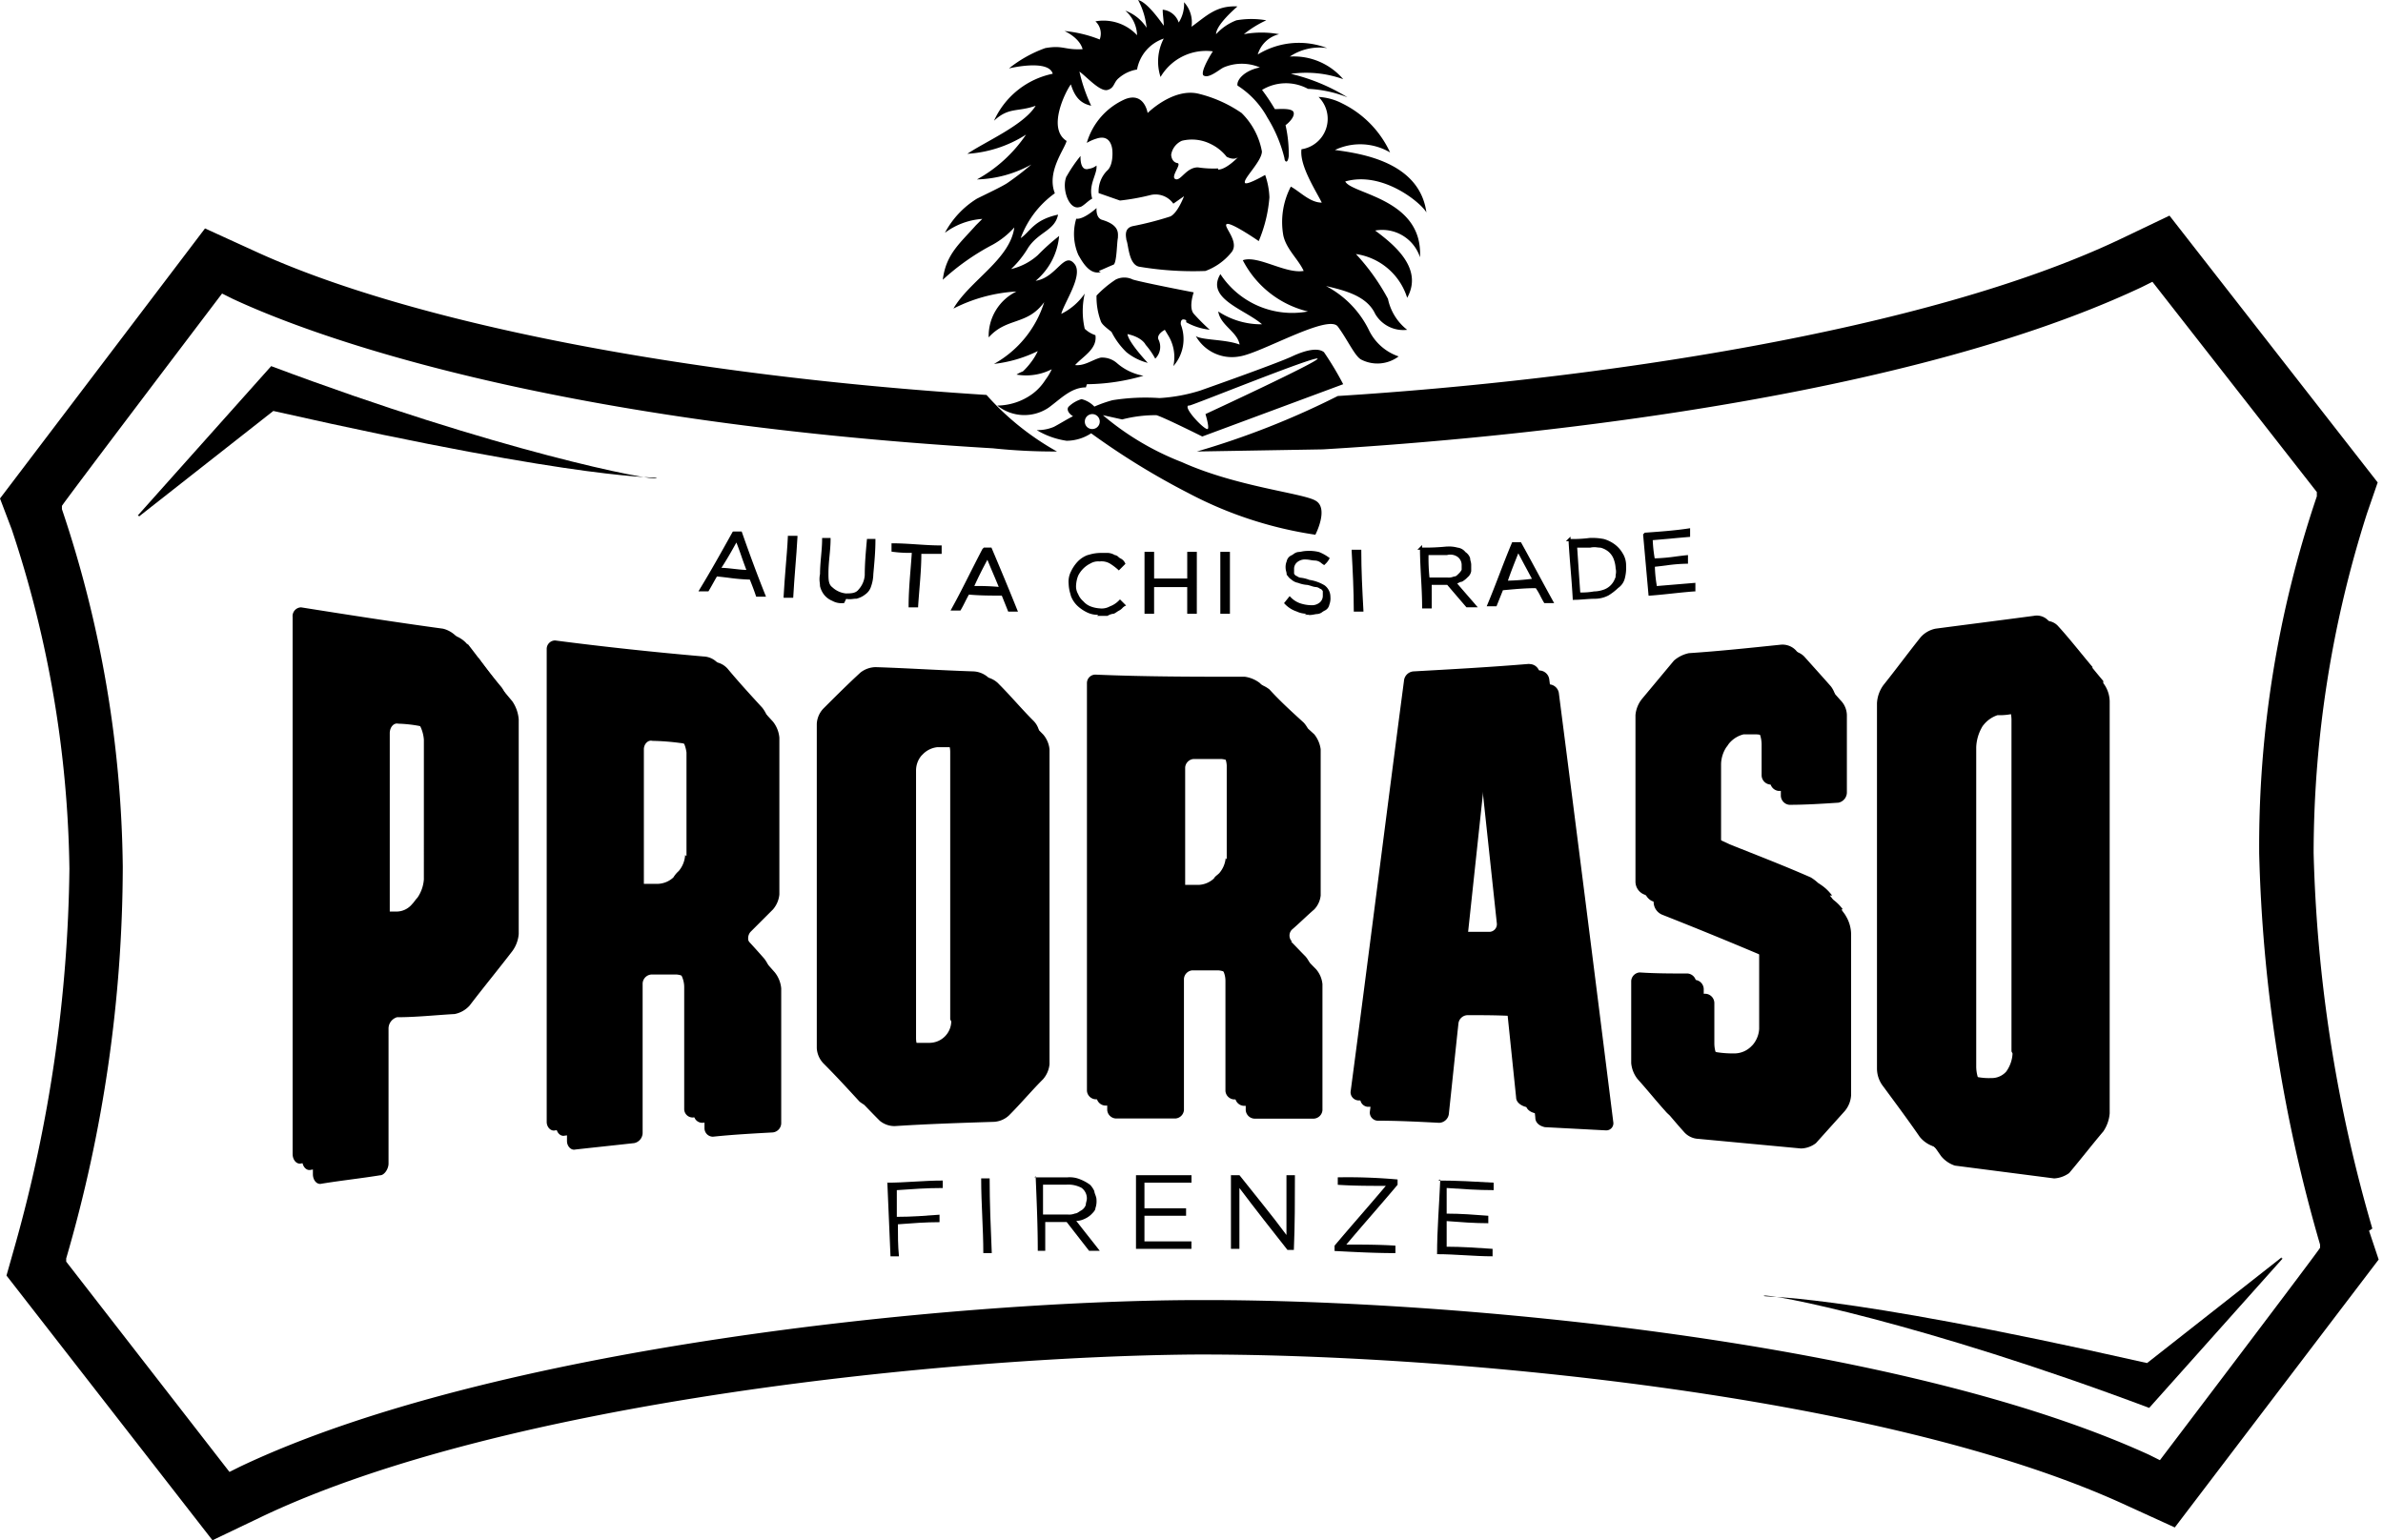 <svg viewBox="0 0 140.756 91" height="91" width="140.756" xmlns:xlink="http://www.w3.org/1999/xlink" xmlns="http://www.w3.org/2000/svg" data-sanitized-data-name="Gruppe 657" data-name="Gruppe 657" id="Gruppe_657">
  <defs>
    <clipPath id="clip-path">
      <rect height="91" width="140.756" data-sanitized-data-name="Rechteck 795" data-name="Rechteck 795" id="Rechteck_795"></rect>
    </clipPath>
  </defs>
  <g clip-path="url(#clip-path)" data-sanitized-data-name="Gruppe 656" data-name="Gruppe 656" id="Gruppe_656">
    <path transform="translate(0 -7.461)" d="M140.126,80.047a86.814,86.814,0,0,1-3.468-22.2,66.2,66.2,0,0,1,3.153-20.054l.631-1.829L128.144,20.2l-2.9,1.387c-11.541,5.486-31.216,8.324-46.225,9.27a48.642,48.642,0,0,1-8.324,3.279l7.441-.126c7.441-.441,32.982-2.333,48.369-9.586l.631-.315,9.712,12.423v.252a64.352,64.352,0,0,0-3.405,21.126,90.445,90.445,0,0,0,3.595,23.081v.189c.063,0-9.459,12.55-9.459,12.55l-.631-.315c-14.757-6.748-41.054-9.144-55.685-9.144H70.5c-14.5.063-41.432,2.775-56.315,9.838l-.631.315L3.91,82v-.189A83.205,83.205,0,0,0,7.252,58.668,68.249,68.249,0,0,0,3.658,37.542v-.189c-.063,0,9.459-12.55,9.459-12.55l.631.315c4.6,2.144,18.288,7.252,44.9,8.829a34.553,34.553,0,0,0,3.784.189,15.978,15.978,0,0,1-4.162-3.342c-17.91-1.135-34.117-4.288-43.261-8.513l-2.9-1.324L0,36.912.694,38.74A65.98,65.98,0,0,1,4.1,58.794,85.524,85.524,0,0,1,.883,81.056l-.5,1.766L12.55,98.461l2.9-1.387c14.441-6.874,40.8-9.459,54.991-9.586,14.189-.063,40.613,2.207,55.117,8.892l2.9,1.324L140.5,81.876l-.568-1.7Z" data-sanitized-data-name="Pfad 418" data-name="Pfad 418" id="Pfad_418"></path>
    <path transform="translate(-36.839 -5.393)" d="M99.839,15.8c-.315.694.126,2.018.757,1.829.189,0,.5-.378.757-.5-.252-.82.315-1.45.252-1.955a.9.9,0,0,1-.441.189c-.568.189-.5-.757-.5-.757a8.414,8.414,0,0,0-.82,1.2" data-sanitized-data-name="Pfad 419" data-name="Pfad 419" id="Pfad_419"></path>
    <path transform="translate(-32.615)" d="M102.678,18.919c-.378-.189-.315.252-.315.252a2.414,2.414,0,0,1-.441,2.459,2.458,2.458,0,0,0-.315-1.829l-.189-.315s-.5.252-.378.568a.971.971,0,0,1-.189,1.135,4.508,4.508,0,0,0-.568-.82s-.189-.441-1.072-.631c.063.5,1.2,1.7,1.2,1.7a3.271,3.271,0,0,1-1.261-.631,4.443,4.443,0,0,1-.883-1.2c-.315-.252-.568-.441-.631-.631a4.07,4.07,0,0,1-.252-1.514,6.369,6.369,0,0,1,1.135-.946,1.133,1.133,0,0,1,1.009,0c.631.189,3.595.757,3.595.757s-.315.883,0,1.261a12.377,12.377,0,0,0,.946.946,3.647,3.647,0,0,1-1.387-.441m-5.171-3.027c.315-.126.568-.252.883-.378.189-.126.189-1.324.252-1.577,0-.252.126-.757-.946-1.072-.378-.126-.315-.694-.315-.694s-.757.694-1.2.631a3.126,3.126,0,0,0,.126,2.144c.189.315.631,1.2,1.324,1.009m9.333-1.829s-1.64-1.135-1.892-1.009.82,1.072.252,1.7a3.531,3.531,0,0,1-1.514,1.072,19.107,19.107,0,0,1-3.91-.252c-.631-.126-.631-1.324-.757-1.577,0-.126-.189-.694.378-.82a19.047,19.047,0,0,0,2.207-.568c.441-.189.82-1.2.82-1.2l-.631.441a1.288,1.288,0,0,0-1.387-.5,13.178,13.178,0,0,1-1.766.315l-1.261-.441a1.75,1.75,0,0,1,.5-1.324c.378-.315.315-1.135.315-1.135s0-1.072-.946-.757a2.589,2.589,0,0,0-.568.252,4.054,4.054,0,0,1,2.27-2.586c1.135-.441,1.324.82,1.324.82s1.514-1.514,3.027-1.135a7.7,7.7,0,0,1,2.523,1.135,4.26,4.26,0,0,1,1.2,2.27c0,.568-1.072,1.577-1.009,1.829,0,.252,1.2-.441,1.2-.441a4.5,4.5,0,0,1,.252,1.324,8.293,8.293,0,0,1-.631,2.586m-2.4-4.225c.5,0,1.2-.757,1.2-.757s-.189.252-.694,0a2.666,2.666,0,0,0-.946-.757,2.474,2.474,0,0,0-1.7-.189,1.091,1.091,0,0,0-.631.82s0,.441.378.5c.252.063-.441.82-.126.946s.631-.694,1.324-.694a6.158,6.158,0,0,0,1.2.063m6.622-.946a3.481,3.481,0,0,1,3.532,0,6.043,6.043,0,0,0-2.838-2.9,3.422,3.422,0,0,0-1.387-.378,1.818,1.818,0,0,1-1.009,3.09c-.126.946.82,2.4,1.2,3.153-.694,0-1.261-.631-1.829-.946a4.522,4.522,0,0,0-.441,2.9c.189.82.883,1.387,1.2,2.081-1.072.189-2.712-.946-3.595-.631a5.873,5.873,0,0,0,3.847,3.027,5.07,5.07,0,0,1-5.171-2.207c-.883,1.45,1.45,2.081,2.459,2.964a4.6,4.6,0,0,1-2.586-.757c.126.82,1.135,1.2,1.261,1.955-.82-.315-2.207-.252-2.586-.5a2.454,2.454,0,0,0,2.586,1.2c1.261-.189,5.234-2.523,5.8-1.766s1.009,1.766,1.387,1.955a2.087,2.087,0,0,0,2.207-.189,3.022,3.022,0,0,1-1.766-1.577A5.83,5.83,0,0,0,110.94,16.9c1.072.252,2.4.568,2.9,1.64a1.921,1.921,0,0,0,1.892.946,3.135,3.135,0,0,1-1.135-1.829,12.728,12.728,0,0,0-1.892-2.649,3.73,3.73,0,0,1,3.027,2.586c.946-1.7-.694-3.09-1.892-3.973a2.347,2.347,0,0,1,2.649,1.577c.189-3.468-4.036-3.721-4.414-4.477,2.207-.631,4.477,1.261,4.793,1.829-.441-3.216-4.414-3.532-5.613-3.721m-10.342,15.7a7.9,7.9,0,0,0-2.018.252l-1.135-.252a16.354,16.354,0,0,0,4.667,2.775c3.216,1.45,7.126,1.829,7.883,2.27.82.441,0,2.018,0,2.018a23.311,23.311,0,0,1-7.5-2.459A43.79,43.79,0,0,1,97.066,25.6a2.684,2.684,0,0,1-1.45.441,4.73,4.73,0,0,1-1.766-.631,2.44,2.44,0,0,0,1.009-.189c.252-.126.757-.441,1.135-.631-.315-.189-.378-.441-.252-.568a1.844,1.844,0,0,1,.757-.441,1.586,1.586,0,0,1,.757.441,7.546,7.546,0,0,1,1.072-.378,12.389,12.389,0,0,1,2.775-.126,9.859,9.859,0,0,0,2.4-.441s4.477-1.577,5.423-2.018,1.577-.5,1.892-.252a18.512,18.512,0,0,1,1.135,1.892l-8.324,3.09s-2.27-1.135-2.712-1.261m1.892-.568c-.315.126.946,1.45,1.135,1.387.126-.063-.126-.883-.126-.883s6.811-3.153,6.622-3.279c-.252-.126-7.252,2.712-7.568,2.775m-5.739,1.387a.441.441,0,1,0-.441-.441.431.431,0,0,0,.441.441M96.813,22.7a12.349,12.349,0,0,0,3.342-.5,3.227,3.227,0,0,1-1.577-.757,1.327,1.327,0,0,0-.946-.315c-.5.126-.946.5-1.514.441.441-.5,1.324-.946,1.2-1.766a1.68,1.68,0,0,1-.631-.378,4.638,4.638,0,0,1,0-2.081,3.62,3.62,0,0,1-1.387,1.2c.189-.694,1.261-2.207.82-2.9-.631-.883-1.072.757-2.333.946a3.9,3.9,0,0,0,1.387-2.649,13.031,13.031,0,0,0-1.261,1.135,3.6,3.6,0,0,1-1.577.82,5.725,5.725,0,0,0,1.009-1.261c.631-.946,1.577-1.009,1.766-1.955-1.45.315-1.64,1.009-2.207,1.387a5.665,5.665,0,0,1,2.018-2.649c-.5-1.261.568-2.586.694-3.09-1.2-.757,0-3.027.252-3.342.252.82.631,1.135,1.2,1.261a9.594,9.594,0,0,1-.694-2.018c.441.315,1.261,1.261,1.7,1.072.378-.126.315-.441.631-.694a2.161,2.161,0,0,1,1.072-.5,2.375,2.375,0,0,1,1.577-1.829,2.935,2.935,0,0,0-.189,2.27,3.115,3.115,0,0,1,3.09-1.514c-.252.378-.82,1.387-.5,1.45.315.126.883-.378,1.135-.5a2.747,2.747,0,0,1,2.144,0c-.946.189-1.387.757-1.324,1.072a5.179,5.179,0,0,1,1.766,1.892,8.311,8.311,0,0,1,1.009,2.4c0,.189.189.378.252-.126a7.764,7.764,0,0,0-.189-1.829c.189-.126.631-.568.441-.82-.189-.189-.82-.126-1.072-.126a11.829,11.829,0,0,0-.757-1.135,2.727,2.727,0,0,1,2.712-.063,7.2,7.2,0,0,1,2.333.5,11.313,11.313,0,0,0-3.342-1.387,6.5,6.5,0,0,1,3.09.315A3.837,3.837,0,0,0,108.8,3.342a3.148,3.148,0,0,1,2.207-.5,4.642,4.642,0,0,0-4.1.378,1.729,1.729,0,0,1,1.261-1.2,5.7,5.7,0,0,0-2.081,0,6.209,6.209,0,0,1,1.324-.82,5.14,5.14,0,0,0-1.766,0,3.133,3.133,0,0,0-1.2.82c0-.568,1.2-1.577,1.261-1.64-1.261-.063-1.829.568-2.712,1.2a1.755,1.755,0,0,0-.441-1.45,2.017,2.017,0,0,1-.315,1.2,1.112,1.112,0,0,0-.946-.757c0,.315.063.631.063.946C101.039,1.072,100.345.126,99.841,0a4.435,4.435,0,0,1,.5,1.64A2.518,2.518,0,0,0,99.084.631a1.986,1.986,0,0,1,.694,1.45,2.709,2.709,0,0,0-2.459-.82.984.984,0,0,1,.252,1.072,7.438,7.438,0,0,0-2.081-.5s.883.378,1.072,1.072c-1.072.063-1.135-.252-2.207-.063a7.439,7.439,0,0,0-2.144,1.2s2.333-.568,2.586.315a4.884,4.884,0,0,0-3.468,2.775c.883-.82,1.387-.5,2.459-.883-.694,1.135-2.9,2.081-4.036,2.838a7.243,7.243,0,0,0,3.468-1.135,8.364,8.364,0,0,1-2.9,2.649,6.98,6.98,0,0,0,3.216-.883,16.275,16.275,0,0,1-1.387,1.072c-.252.189-1.324.694-1.829.946a5.308,5.308,0,0,0-1.892,2.018,4.16,4.16,0,0,1,2.207-.82l-.378.378c-.946,1.072-1.766,1.7-1.955,3.216a13.931,13.931,0,0,1,2.964-2.081,4.938,4.938,0,0,0,1.261-1.009c-.252,1.892-2.649,3.153-3.595,4.793a9.335,9.335,0,0,1,3.721-1.009,2.925,2.925,0,0,0-1.64,2.712c1.072-1.2,2.27-.694,3.279-2.081A6.326,6.326,0,0,1,91.327,21.5a7.892,7.892,0,0,0,2.586-.757,3.34,3.34,0,0,1-.378.631,4.081,4.081,0,0,1-.5.568,2.1,2.1,0,0,0-.378.189,3.327,3.327,0,0,0,2.081-.315,3.341,3.341,0,0,1-.378.631,3.087,3.087,0,0,1-.757.82,3.583,3.583,0,0,1-2.081.694,2.556,2.556,0,0,0,3.027.126c.694-.5,1.324-1.2,2.207-1.2" data-sanitized-data-name="Pfad 420" data-name="Pfad 420" id="Pfad_420"></path>
    <path transform="translate(-4.765 -12.669)" d="M12.963,43.129v.063l7.946-6.243c18.982,4.288,22.766,3.847,22.64,3.973-.189.189-9.333-1.577-22.766-6.622L12.9,43.129Z" data-sanitized-data-name="Pfad 421" data-name="Pfad 421" id="Pfad_421"></path>
    <path transform="translate(-10.823 -21.719)" d="M39.075,60.629a1.658,1.658,0,0,0-.883-.568c-2.775-.378-5.613-.82-8.387-1.261a.516.516,0,0,0-.5.568V91.088c0,.378.252.631.5.568,1.135-.189,2.333-.315,3.468-.5.252,0,.5-.378.5-.694V82.512a.7.7,0,0,1,.5-.694c1.135,0,2.27-.126,3.405-.189a1.6,1.6,0,0,0,.883-.5c.82-1.072,1.7-2.144,2.523-3.216a1.98,1.98,0,0,0,.378-1.009V64.223a2.2,2.2,0,0,0-.378-1.072c-.694-.82-1.387-1.7-2.018-2.586M37.057,74.818a2.2,2.2,0,0,1-.378,1.072,1.672,1.672,0,0,0-.315.378,1.2,1.2,0,0,1-.883.441H34.345a.577.577,0,0,1-.5-.631V65.043c0-.378.252-.631.5-.568a7.727,7.727,0,0,1,1.2.126,1.6,1.6,0,0,1,.883.5c.063.126.189.252.252.378a2.2,2.2,0,0,1,.378,1.072ZM87.129,77.34a.5.5,0,0,1,0-.694c.441-.378.883-.82,1.324-1.2a1.408,1.408,0,0,0,.378-.82v-8.64a1.8,1.8,0,0,0-.378-.883c-.694-.631-1.387-1.261-2.018-1.892a1.883,1.883,0,0,0-.883-.378c-2.9,0-5.865,0-8.829-.126a.5.5,0,0,0-.5.5V87.3a.543.543,0,0,0,.5.5h3.532a.543.543,0,0,0,.5-.5V79.548a.543.543,0,0,1,.5-.5h1.514a1.251,1.251,0,0,1,.82.378l.5.5a1.367,1.367,0,0,1,.315.883v6.5a.543.543,0,0,0,.5.5h3.532a.543.543,0,0,0,.5-.5V79.863a1.585,1.585,0,0,0-.378-.883c-.5-.5-1.009-1.072-1.577-1.577m-2.586-3.847a1.585,1.585,0,0,1-.378.883c-.126.126-.252.189-.315.315a1.416,1.416,0,0,1-.883.378H81.327a.543.543,0,0,1-.5-.5V67.061a.543.543,0,0,1,.5-.5h1.64a1.585,1.585,0,0,1,.883.378l.252.252a1.416,1.416,0,0,1,.378.883v5.55ZM70.354,62.9a1.416,1.416,0,0,0-.883-.378c-1.955-.063-3.847-.189-5.8-.252a1.507,1.507,0,0,0-.883.315c-.757.694-1.514,1.45-2.207,2.144a1.416,1.416,0,0,0-.378.883V84.782a1.416,1.416,0,0,0,.378.883c.757.757,1.45,1.514,2.207,2.27a1.367,1.367,0,0,0,.883.315c1.955-.126,3.91-.189,5.865-.252a1.416,1.416,0,0,0,.883-.378c.694-.694,1.324-1.45,2.018-2.144a1.585,1.585,0,0,0,.378-.883v-18.6a1.585,1.585,0,0,0-.378-.883c-.694-.694-1.324-1.45-2.018-2.144M68.21,83.205a1.293,1.293,0,0,1-1.261,1.261h-.82a1.11,1.11,0,0,1-.82-.378.2.2,0,0,0-.063-.126,1.507,1.507,0,0,1-.315-.883V67.25a1.367,1.367,0,0,1,.315-.883l.126-.126a1.408,1.408,0,0,1,.82-.378h.82a1.191,1.191,0,0,1,.82.441v.063a1.507,1.507,0,0,1,.315.883V83.079Zm66.847-21.252c-.694-.82-1.324-1.64-2.018-2.4a.927.927,0,0,0-.883-.315c-1.892.252-3.847.5-5.739.757a1.42,1.42,0,0,0-.883.5c-.757.946-1.45,1.892-2.207,2.838a1.994,1.994,0,0,0-.378,1.072V85.98a1.713,1.713,0,0,0,.378,1.072c.694.946,1.45,1.955,2.144,2.964a1.764,1.764,0,0,0,.82.568l5.865.757a1.674,1.674,0,0,0,.883-.315c.694-.82,1.324-1.64,2.018-2.459a2.2,2.2,0,0,0,.378-1.072V63.151a1.82,1.82,0,0,0-.378-1.072M130.831,85.16a1.994,1.994,0,0,1-.378,1.072,1.145,1.145,0,0,1-.883.378,3.6,3.6,0,0,1-.82-.063,1.169,1.169,0,0,1-.82-.568.2.2,0,0,0-.063-.126,2.178,2.178,0,0,1-.315-1.135V65.863a2.57,2.57,0,0,1,.315-1.135.907.907,0,0,1,.126-.189,1.764,1.764,0,0,1,.82-.568,3.6,3.6,0,0,0,.82-.063,1.11,1.11,0,0,1,.82.378v.063a2.126,2.126,0,0,1,.315,1.072V85.034ZM102.264,62.142c-2.27.189-4.541.315-6.811.441a.666.666,0,0,0-.568.568c-1.072,8.135-2.081,16.207-3.153,24.279a.487.487,0,0,0,.441.5c1.2,0,2.459.063,3.658.126a.6.6,0,0,0,.568-.5c.189-1.766.378-3.595.568-5.36a.556.556,0,0,1,.568-.5c.946,0,1.892,0,2.838.063a.67.67,0,0,1,.568.5l.568,5.486c0,.315.252.5.568.568l3.595.189a.42.42,0,0,0,.441-.5q-1.608-12.865-3.216-25.351a.606.606,0,0,0-.568-.5m-2.4,15.766H97.912a.447.447,0,0,1-.441-.5l1.135-10.595c0-.252.189-.5.378-.5.126,0,.315.252.315.5L100.435,77.4a.45.45,0,0,1-.441.5m19.676-2.459a2.614,2.614,0,0,0-.757-.694c-1.577-.694-3.216-1.324-4.793-1.955-.252-.126-.694-.315-.946-.441a.478.478,0,0,1-.252-.126.962.962,0,0,1-.441-.757v-4.6a1.906,1.906,0,0,1,.315-1.009c.063-.063.126-.189.189-.252a1.625,1.625,0,0,1,.82-.5h.757a1.11,1.11,0,0,1,.82.378c.126.126.189.252.315.378a1.906,1.906,0,0,1,.315,1.009V68.7a.556.556,0,0,0,.5.568c.946,0,1.955-.063,2.9-.126a.623.623,0,0,0,.5-.631V64.034a1.283,1.283,0,0,0-.378-.946c-.5-.568-1.072-1.2-1.577-1.766a1.1,1.1,0,0,0-.883-.315c-1.829.189-3.595.378-5.423.5a1.943,1.943,0,0,0-.883.441l-1.892,2.27a1.775,1.775,0,0,0-.378.946v9.838a.819.819,0,0,0,.5.757c2.081.82,4.225,1.7,6.306,2.586a.935.935,0,0,1,.5.757v4.6a1.6,1.6,0,0,1-.378.946l-.126.126a1.416,1.416,0,0,1-.883.378,6.119,6.119,0,0,1-1.072-.063,1.288,1.288,0,0,1-.82-.5.907.907,0,0,0-.126-.189,1.906,1.906,0,0,1-.315-1.009V81a.556.556,0,0,0-.5-.568c-.946,0-1.892,0-2.838-.063a.543.543,0,0,0-.5.5v4.856a1.775,1.775,0,0,0,.378.946c.568.631,1.072,1.261,1.64,1.892a1.2,1.2,0,0,0,.883.441l6.054.568a1.507,1.507,0,0,0,.883-.315l1.7-1.892a1.6,1.6,0,0,0,.378-.946V76.9a2.126,2.126,0,0,0-.315-1.072c-.063-.126-.189-.252-.252-.378M55.156,77.53a.575.575,0,0,1,0-.757l1.324-1.324a1.585,1.585,0,0,0,.378-.883V65.3a1.775,1.775,0,0,0-.378-.946c-.694-.757-1.387-1.514-2.018-2.27a1.2,1.2,0,0,0-.883-.441c-2.9-.252-5.865-.568-8.766-.946a.5.5,0,0,0-.5.5V89.133c0,.315.252.568.5.5,1.135-.126,2.333-.252,3.468-.378a.623.623,0,0,0,.5-.631V79.863a.556.556,0,0,1,.5-.568H50.8a1.408,1.408,0,0,1,.82.378,4.081,4.081,0,0,0,.5.568,1.549,1.549,0,0,1,.315.946v7.189a.5.5,0,0,0,.5.5c1.2-.126,2.4-.189,3.532-.252a.556.556,0,0,0,.5-.568V80.115a1.775,1.775,0,0,0-.378-.946c-.5-.568-1.009-1.135-1.577-1.7m-2.586-4.1a1.6,1.6,0,0,1-.378.946,1.672,1.672,0,0,0-.315.378,1.416,1.416,0,0,1-.883.378H49.354c-.5,0-.5-.252-.5-.568V65.989c0-.315.252-.568.5-.5a14.348,14.348,0,0,1,1.64.126,1.325,1.325,0,0,1,.883.441c.063.126.189.189.252.315a2,2,0,0,1,.378.946v6.117Z" data-sanitized-data-name="Pfad 422" data-name="Pfad 422" id="Pfad_422"></path>
    <path transform="translate(-10.453 -21.239)" d="M38.075,59.329a1.658,1.658,0,0,0-.883-.568c-2.775-.378-5.613-.82-8.387-1.261a.516.516,0,0,0-.5.568V89.788c0,.378.252.631.5.568,1.135-.189,2.333-.315,3.468-.5.252,0,.5-.378.5-.694V81.212a.7.7,0,0,1,.5-.694l3.405-.189a1.6,1.6,0,0,0,.883-.5c.82-1.072,1.7-2.144,2.523-3.216a1.98,1.98,0,0,0,.378-1.009V62.923a2.2,2.2,0,0,0-.378-1.072c-.694-.82-1.324-1.7-2.018-2.586M36.057,73.518a2.2,2.2,0,0,1-.378,1.072c-.126.126-.189.252-.315.378a1.2,1.2,0,0,1-.883.441H33.345a.577.577,0,0,1-.5-.631V63.743c0-.378.252-.631.5-.568a7.726,7.726,0,0,1,1.2.126,1.6,1.6,0,0,1,.883.5c.063.126.189.252.252.378a2.126,2.126,0,0,1,.315,1.072v8.261ZM86.129,76.1a.5.5,0,0,1,0-.694c.441-.441.883-.82,1.324-1.2a1.408,1.408,0,0,0,.378-.82v-8.64a1.408,1.408,0,0,0-.378-.82c-.694-.631-1.387-1.261-2.018-1.955a1.883,1.883,0,0,0-.883-.378c-2.964,0-5.865,0-8.829-.126a.464.464,0,0,0-.5.5v24.09a.543.543,0,0,0,.5.5h3.532a.543.543,0,0,0,.5-.5V78.311a.543.543,0,0,1,.5-.5h1.514a1.585,1.585,0,0,1,.883.378,3.158,3.158,0,0,1,.441.5,1.367,1.367,0,0,1,.315.883v6.5a.543.543,0,0,0,.5.5h3.532a.543.543,0,0,0,.5-.5V78.626a1.585,1.585,0,0,0-.378-.883c-.5-.5-1.009-1.072-1.577-1.577m-2.586-3.91a1.585,1.585,0,0,1-.378.883c-.126.126-.252.189-.315.315a1.416,1.416,0,0,1-.883.378H80.327a.543.543,0,0,1-.5-.5V65.761a.543.543,0,0,1,.5-.5h1.64a1.585,1.585,0,0,1,.883.378l.252.252a1.416,1.416,0,0,1,.378.883v5.55Zm-14-10.658a1.416,1.416,0,0,0-.883-.378c-1.955-.063-3.847-.189-5.8-.252a1.507,1.507,0,0,0-.883.315c-.757.694-1.514,1.45-2.207,2.144a1.416,1.416,0,0,0-.378.883V83.482a1.145,1.145,0,0,0,.378.883c.757.757,1.45,1.514,2.207,2.27a1.1,1.1,0,0,0,.883.315c1.955-.126,3.91-.189,5.865-.252a1.585,1.585,0,0,0,.883-.378c.694-.694,1.324-1.45,2.018-2.144a1.585,1.585,0,0,0,.378-.883v-18.6a1.245,1.245,0,0,0-.378-.883c-.694-.694-1.324-1.45-2.018-2.144M67.21,81.968a1.293,1.293,0,0,1-1.261,1.261h-.82a1.11,1.11,0,0,1-.82-.378.2.2,0,0,0-.063-.126,1.507,1.507,0,0,1-.315-.883V66.013a1.367,1.367,0,0,1,.315-.883L64.372,65a1.408,1.408,0,0,1,.82-.378h.82a1.191,1.191,0,0,1,.82.441v.063a1.507,1.507,0,0,1,.315.883V81.842Zm66.847-21.315c-.694-.82-1.324-1.64-2.018-2.4a.927.927,0,0,0-.883-.315c-1.892.252-3.847.5-5.8.757a1.42,1.42,0,0,0-.883.5c-.757.946-1.45,1.892-2.207,2.838a1.994,1.994,0,0,0-.378,1.072V84.68a1.712,1.712,0,0,0,.378,1.072c.694.946,1.45,1.955,2.144,2.964a1.764,1.764,0,0,0,.82.568l5.865.757a1.507,1.507,0,0,0,.883-.315c.694-.82,1.324-1.64,2.018-2.459a2.2,2.2,0,0,0,.378-1.072V61.851a1.483,1.483,0,0,0-.378-1.072m-4.1,23.081a1.994,1.994,0,0,1-.378,1.072,1.145,1.145,0,0,1-.883.378,3.6,3.6,0,0,1-.82-.063,1.169,1.169,0,0,1-.82-.568.2.2,0,0,0-.063-.126,2.178,2.178,0,0,1-.315-1.135V64.563a2.57,2.57,0,0,1,.315-1.135.907.907,0,0,1,.126-.189,1.764,1.764,0,0,1,.82-.568,3.6,3.6,0,0,0,.82-.063,1.11,1.11,0,0,1,.82.378v.063a2.126,2.126,0,0,1,.315,1.072V83.734ZM101.327,60.842c-2.27.189-4.541.315-6.811.441a.666.666,0,0,0-.568.568c-1.072,8.135-2.081,16.207-3.153,24.279a.487.487,0,0,0,.441.5c1.2,0,2.459.063,3.658.126a.6.6,0,0,0,.568-.5c.189-1.766.378-3.595.568-5.36a.606.606,0,0,1,.568-.5c.946,0,1.892,0,2.838.063a.67.67,0,0,1,.568.5l.568,5.486c0,.315.252.5.568.568l3.595.189a.42.42,0,0,0,.441-.5q-1.608-12.865-3.216-25.351a.606.606,0,0,0-.568-.5M98.93,76.671H96.912a.447.447,0,0,1-.441-.5l1.135-10.595c0-.252.189-.5.378-.5.126,0,.315.252.315.5l1.135,10.595a.487.487,0,0,1-.441.5m19.676-2.523a2.614,2.614,0,0,0-.757-.694c-1.577-.694-3.216-1.324-4.793-1.955-.252-.126-.694-.315-.946-.441a.478.478,0,0,1-.252-.126.962.962,0,0,1-.441-.757v-4.6a1.906,1.906,0,0,1,.315-1.009c0-.063.126-.189.189-.252a1.625,1.625,0,0,1,.82-.5h.757a1.11,1.11,0,0,1,.82.378c.126.126.189.252.315.378a1.906,1.906,0,0,1,.315,1.009V67.4a.556.556,0,0,0,.5.568c.946,0,1.955-.063,2.9-.126a.623.623,0,0,0,.5-.631V62.734a1.549,1.549,0,0,0-.315-.946c-.5-.568-1.072-1.2-1.577-1.766a1.1,1.1,0,0,0-.883-.315c-1.829.189-3.595.378-5.423.5a1.943,1.943,0,0,0-.883.441l-1.892,2.27a1.775,1.775,0,0,0-.378.946v9.838a.875.875,0,0,0,.441.757c2.081.82,4.225,1.7,6.306,2.586a.935.935,0,0,1,.5.757v4.6a1.283,1.283,0,0,1-.378.946l-.126.126a1.416,1.416,0,0,1-.883.378,6.118,6.118,0,0,1-1.072-.063,1.288,1.288,0,0,1-.82-.5.907.907,0,0,0-.126-.189,1.906,1.906,0,0,1-.315-1.009V79.7a.556.556,0,0,0-.5-.568c-.946,0-1.892,0-2.838-.063a.543.543,0,0,0-.5.5v4.856a1.775,1.775,0,0,0,.378.946c.568.631,1.072,1.261,1.64,1.892a1.2,1.2,0,0,0,.883.441c2.018.189,4.036.378,5.991.568a1.674,1.674,0,0,0,.883-.315l1.7-1.892a1.6,1.6,0,0,0,.378-.946V75.6a2.126,2.126,0,0,0-.315-1.072,1.319,1.319,0,0,0-.252-.378M54.156,76.23a.575.575,0,0,1,0-.757l1.324-1.324a1.585,1.585,0,0,0,.378-.883V64a1.775,1.775,0,0,0-.378-.946c-.694-.757-1.387-1.514-2.018-2.27a1.2,1.2,0,0,0-.883-.441c-2.9-.252-5.865-.568-8.766-.946a.5.5,0,0,0-.5.5V87.833c0,.315.252.568.5.5,1.135-.126,2.333-.252,3.468-.378a.623.623,0,0,0,.5-.631V78.563a.556.556,0,0,1,.5-.568H49.8a1.408,1.408,0,0,1,.82.378,4.08,4.08,0,0,0,.5.568,1.549,1.549,0,0,1,.315.946v7.189a.5.5,0,0,0,.5.5c1.2-.126,2.4-.189,3.532-.252a.556.556,0,0,0,.5-.568V78.815a1.775,1.775,0,0,0-.378-.946c-.5-.568-1.009-1.135-1.577-1.7m-2.586-4.036a1.6,1.6,0,0,1-.378.946,1.672,1.672,0,0,0-.315.378,1.416,1.416,0,0,1-.883.378H48.354c-.5,0-.5-.252-.5-.568V64.752c0-.315.252-.568.5-.5a14.35,14.35,0,0,1,1.64.126,1.325,1.325,0,0,1,.883.441c.063.126.189.189.252.315a2,2,0,0,1,.378.946v6.117Z" data-sanitized-data-name="Pfad 423" data-name="Pfad 423" id="Pfad_423"></path>
    <path transform="translate(-10.121 -21.017)" d="M37.175,58.729a1.658,1.658,0,0,0-.883-.568c-2.775-.378-5.613-.82-8.387-1.261a.516.516,0,0,0-.5.568V89.188c0,.378.252.631.5.568,1.135-.189,2.333-.315,3.468-.5.252,0,.5-.378.5-.694V80.612a.7.7,0,0,1,.5-.694l3.405-.189a1.6,1.6,0,0,0,.883-.5c.82-1.072,1.7-2.144,2.523-3.216A1.98,1.98,0,0,0,39.571,75V62.323a2.2,2.2,0,0,0-.378-1.072c-.694-.82-1.324-1.7-2.018-2.586M35.157,72.981a2.2,2.2,0,0,1-.378,1.072c-.126.126-.189.252-.315.378a1.2,1.2,0,0,1-.883.441H32.445a.577.577,0,0,1-.5-.631V63.206c0-.378.252-.631.5-.568a7.726,7.726,0,0,1,1.2.126,1.6,1.6,0,0,1,.883.5c.063.126.189.252.252.378a2.2,2.2,0,0,1,.378,1.072ZM85.229,75.5a.5.5,0,0,1,0-.694c.441-.378.883-.82,1.324-1.2a1.408,1.408,0,0,0,.378-.82v-8.64a1.8,1.8,0,0,0-.378-.883c-.694-.631-1.387-1.261-2.018-1.892A1.883,1.883,0,0,0,83.652,61c-2.964,0-5.865,0-8.829-.126a.5.5,0,0,0-.5.5v24.09a.543.543,0,0,0,.5.5h3.532a.543.543,0,0,0,.5-.5V77.711a.543.543,0,0,1,.5-.5h1.514a1.251,1.251,0,0,1,.82.378l.5.5a1.367,1.367,0,0,1,.315.883v6.5a.543.543,0,0,0,.5.5h3.532a.5.5,0,0,0,.5-.5V78.026a1.585,1.585,0,0,0-.378-.883c-.5-.5-1.009-1.072-1.577-1.577M82.517,71.72a1.585,1.585,0,0,1-.378.883c-.126.126-.252.189-.315.315a1.416,1.416,0,0,1-.883.378H79.427a.543.543,0,0,1-.5-.5V65.224a.543.543,0,0,1,.5-.5h1.64a1.585,1.585,0,0,1,.883.378l.252.252a1.416,1.416,0,0,1,.378.883v5.55Zm-14-10.658a1.416,1.416,0,0,0-.883-.378c-1.955-.063-3.847-.189-5.8-.252a1.507,1.507,0,0,0-.883.315c-.757.694-1.514,1.45-2.207,2.144a1.416,1.416,0,0,0-.378.883V82.945a1.416,1.416,0,0,0,.378.883c.757.757,1.45,1.514,2.144,2.27a1.367,1.367,0,0,0,.883.315c1.955-.126,3.91-.189,5.865-.252a1.585,1.585,0,0,0,.883-.378c.694-.694,1.324-1.45,2.018-2.144a1.585,1.585,0,0,0,.378-.883v-18.6a1.585,1.585,0,0,0-.378-.883c-.694-.694-1.324-1.45-2.018-2.144M66.31,81.368a1.293,1.293,0,0,1-1.261,1.261h-.82a1.11,1.11,0,0,1-.82-.378.2.2,0,0,0-.063-.126,1.507,1.507,0,0,1-.315-.883V65.413a1.367,1.367,0,0,1,.315-.883l.126-.126a1.408,1.408,0,0,1,.82-.378h.82a1.191,1.191,0,0,1,.82.441v.063a1.507,1.507,0,0,1,.315.883V81.242Zm66.847-21.252c-.694-.82-1.324-1.64-2.018-2.4a.927.927,0,0,0-.883-.315c-1.892.252-3.847.5-5.8.757a1.6,1.6,0,0,0-.883.5c-.757.946-1.45,1.892-2.207,2.838a1.994,1.994,0,0,0-.378,1.072V84.143a1.712,1.712,0,0,0,.378,1.072c.694.946,1.45,1.955,2.144,2.964a1.764,1.764,0,0,0,.82.568l5.865.757a1.674,1.674,0,0,0,.883-.315c.694-.82,1.324-1.64,2.018-2.459a2.2,2.2,0,0,0,.378-1.072V61.251a1.483,1.483,0,0,0-.378-1.072m-4.1,23.081a1.994,1.994,0,0,1-.378,1.072,1.145,1.145,0,0,1-.883.378,3.6,3.6,0,0,1-.82-.063,1.169,1.169,0,0,1-.82-.568.2.2,0,0,0-.063-.126,2.178,2.178,0,0,1-.315-1.135V63.963a2.57,2.57,0,0,1,.315-1.135.907.907,0,0,1,.126-.189,1.764,1.764,0,0,1,.82-.568,3.6,3.6,0,0,0,.82-.063,1.11,1.11,0,0,1,.82.378v.063a2.126,2.126,0,0,1,.315,1.072V83.134ZM100.427,60.242c-2.27.189-4.541.315-6.811.441a.61.61,0,0,0-.568.568c-1.072,8.135-2.081,16.207-3.153,24.279a.487.487,0,0,0,.441.5c1.2,0,2.459.063,3.658.126a.6.6,0,0,0,.568-.5c.189-1.766.378-3.595.568-5.36a.556.556,0,0,1,.568-.5c.946,0,1.892,0,2.838.063a.67.67,0,0,1,.568.5l.568,5.486c0,.315.315.5.568.568l3.595.189a.42.42,0,0,0,.441-.5q-1.608-12.865-3.216-25.351a.606.606,0,0,0-.568-.5M98.03,76.071H96.012a.447.447,0,0,1-.441-.5l1.135-10.595c0-.252.189-.5.378-.5s.315.252.315.5l1.135,10.595a.45.45,0,0,1-.441.5m19.739-2.523a2.615,2.615,0,0,0-.757-.694c-1.577-.694-3.216-1.324-4.793-1.955-.252-.126-.694-.315-.946-.441a.478.478,0,0,1-.252-.126.962.962,0,0,1-.441-.757v-4.6a1.906,1.906,0,0,1,.315-1.009c.063-.063.126-.189.189-.252a1.625,1.625,0,0,1,.82-.5h.757a1.11,1.11,0,0,1,.82.378c.126.126.189.252.315.378a1.906,1.906,0,0,1,.315,1.009V66.8a.556.556,0,0,0,.5.568c.946,0,1.955-.063,2.9-.126a.623.623,0,0,0,.5-.631V62.134a1.549,1.549,0,0,0-.315-.946c-.5-.568-1.072-1.2-1.577-1.766a1.1,1.1,0,0,0-.883-.315c-1.829.189-3.595.378-5.423.5a1.943,1.943,0,0,0-.883.441l-1.892,2.27a1.775,1.775,0,0,0-.378.946v9.838a.819.819,0,0,0,.5.757c2.081.82,4.225,1.7,6.306,2.586a.935.935,0,0,1,.5.757v4.6a1.6,1.6,0,0,1-.378.946l-.126.126a1.416,1.416,0,0,1-.883.378,6.118,6.118,0,0,1-1.072-.063,1.288,1.288,0,0,1-.82-.5.907.907,0,0,0-.126-.189,1.906,1.906,0,0,1-.315-1.009V79.1a.556.556,0,0,0-.5-.568c-.946,0-1.892,0-2.838-.063a.543.543,0,0,0-.5.5v4.856a1.775,1.775,0,0,0,.378.946c.568.631,1.072,1.261,1.64,1.892a1.2,1.2,0,0,0,.883.441c2.018.189,4.036.378,5.991.568a1.674,1.674,0,0,0,.883-.315l1.7-1.892a1.6,1.6,0,0,0,.378-.946V75a2.126,2.126,0,0,0-.315-1.072c-.063-.126-.189-.252-.252-.378M53.256,75.693a.575.575,0,0,1,0-.757l1.324-1.324a1.585,1.585,0,0,0,.378-.883v-9.27a1.775,1.775,0,0,0-.378-.946c-.694-.757-1.387-1.514-2.018-2.27a1.2,1.2,0,0,0-.883-.441c-2.9-.252-5.865-.568-8.766-.946a.5.5,0,0,0-.5.5V87.3c0,.315.252.568.5.5,1.135-.126,2.333-.252,3.468-.378a.623.623,0,0,0,.5-.631V78.026a.556.556,0,0,1,.5-.568H48.9a1.408,1.408,0,0,1,.82.378,4.08,4.08,0,0,0,.5.568,1.549,1.549,0,0,1,.315.946V86.54a.5.5,0,0,0,.5.5c1.2-.126,2.4-.189,3.532-.252a.556.556,0,0,0,.5-.568V78.278a1.775,1.775,0,0,0-.378-.946c-.5-.568-1.009-1.135-1.577-1.7m-2.523-4.1a1.6,1.6,0,0,1-.378.946,1.672,1.672,0,0,0-.315.378,1.416,1.416,0,0,1-.883.378H47.517a.556.556,0,0,1-.5-.568V64.152c0-.315.252-.568.5-.5a14.348,14.348,0,0,1,1.64.126,1.325,1.325,0,0,1,.883.441c.063.126.189.189.252.315a2,2,0,0,1,.378.946v6.117Z" data-sanitized-data-name="Pfad 424" data-name="Pfad 424" id="Pfad_424"></path>
    <path transform="translate(-61.018 -43.512)" d="M195.784,117.863V117.8l-7.946,6.243c-18.982-4.288-22.766-3.847-22.64-3.973.189-.189,9.333,1.577,22.766,6.622l7.883-8.829Z" data-sanitized-data-name="Pfad 425" data-name="Pfad 425" id="Pfad_425"></path>
    <path transform="translate(-30.695 -40.852)" d="M83.1,110.726c1.072,0,2.144-.126,3.279-.126v.441c-.946,0-1.829.063-2.712.126v1.577c.883,0,1.7-.063,2.523-.126v.441c-.82,0-1.64.063-2.459.126,0,.631,0,1.261.063,1.892h-.5c-.063-1.45-.126-2.9-.189-4.414" data-sanitized-data-name="Pfad 426" data-name="Pfad 426" id="Pfad_426"></path>
    <path transform="translate(-33.945 -40.779)" d="M91.9,110.4h.5c0,1.45.063,2.9.126,4.414h-.5c0-1.45-.126-2.9-.126-4.414" data-sanitized-data-name="Pfad 427" data-name="Pfad 427" id="Pfad_427"></path>
    <path transform="translate(-35.792 -40.705)" d="M96.9,110.263h1.955a1.6,1.6,0,0,1,.757.126,2.557,2.557,0,0,1,.568.315,1.319,1.319,0,0,1,.252.378c0,.126.126.315.126.5a1.229,1.229,0,0,1-.063.5c0,.126-.126.252-.252.378a1.32,1.32,0,0,1-.378.252,1.188,1.188,0,0,1-.5.126c.441.568.946,1.2,1.387,1.766h-.631l-1.324-1.7H97.531v1.7h-.441c0-1.45-.063-2.9-.126-4.414m1.892,2.27a.935.935,0,0,0,.441-.063c.126,0,.252-.126.378-.189a.63.63,0,0,0,.252-.315c0-.126.063-.252.063-.378a.776.776,0,0,0-.315-.631,1.67,1.67,0,0,0-.883-.189H97.4v1.766h1.45" data-sanitized-data-name="Pfad 428" data-name="Pfad 428" id="Pfad_428"></path>
    <path transform="translate(-39.301 -40.631)" d="M106.4,110.063h3.279v.441H106.9v1.514h2.459v.441H106.9v1.514h2.775v.441H106.4V110" data-sanitized-data-name="Pfad 429" data-name="Pfad 429" id="Pfad_429"></path>
    <path transform="translate(-42.588 -40.631)" d="M115.3,110.063h.5c.946,1.2,1.892,2.333,2.775,3.532v-3.532h.5c0,1.45,0,2.9-.063,4.414h-.378c-.946-1.2-1.892-2.4-2.838-3.658v3.595h-.5V110" data-sanitized-data-name="Pfad 430" data-name="Pfad 430" id="Pfad_430"></path>
    <path transform="translate(-46.171 -40.742)" d="M125,114.336c1.009-1.2,2.018-2.333,3.027-3.532-.946,0-1.892,0-2.838-.063V110.3a33.046,33.046,0,0,1,3.532.126v.315c-1.009,1.2-2.018,2.333-3.027,3.532.946,0,1.955,0,2.9.063v.441c-1.2,0-2.4-.063-3.595-.126v-.315" data-sanitized-data-name="Pfad 431" data-name="Pfad 431" id="Pfad_431"></path>
    <path transform="translate(-49.717 -40.816)" d="M134.663,110.563c1.072,0,2.207.063,3.279.126v.441c-.946,0-1.829-.063-2.775-.126v1.514c.82,0,1.64.063,2.459.126v.441c-.82,0-1.64-.063-2.459-.126v1.514c.883,0,1.766.063,2.712.126v.441c-1.072,0-2.207-.126-3.279-.126,0-1.45.126-2.9.189-4.414" data-sanitized-data-name="Pfad 432" data-name="Pfad 432" id="Pfad_432"></path>
    <path transform="translate(-24.231 -18.432)" d="M67.618,49.9H68c.441,1.261.883,2.459,1.387,3.721h-.441c-.126-.378-.252-.694-.378-1.009-.631,0-1.324-.126-2.018-.189-.189.315-.315.568-.5.883H65.6c.694-1.135,1.324-2.27,1.955-3.405m.883,2.333c-.252-.631-.441-1.261-.694-1.892-.315.568-.631,1.135-1.009,1.7.568,0,1.135.126,1.64.126" data-sanitized-data-name="Pfad 433" data-name="Pfad 433" id="Pfad_433"></path>
    <path transform="translate(-24.165 -18.395)" d="M69.41,53.647h-.58l-.014-.043c-.12-.361-.242-.669-.361-.966a11.428,11.428,0,0,1-1.263-.109c-.223-.027-.452-.055-.679-.076-.085.143-.158.274-.231.405s-.158.284-.253.443l-.019.031h-.59l.059-.1c.691-1.131,1.33-2.282,1.949-3.394l.018-.032.042-.009h.486l.014.042c.481,1.374.921,2.556,1.386,3.718Zm-.489-.126h.3c-.448-1.124-.875-2.27-1.339-3.595h-.359c-.6,1.081-1.216,2.188-1.881,3.279h.294c.086-.144.16-.277.233-.409s.158-.285.254-.443l.02-.034.039,0c.242.022.486.052.723.081a10.858,10.858,0,0,0,1.29.108h.042l.016.04c.12.3.243.608.365.969m-.378-1.063-.262-.262a7.19,7.19,0,0,1-.752-.061,7.638,7.638,0,0,0-.861-.066h-.117l.065-.1c.378-.567.7-1.143,1.006-1.7l.065-.116.049.123c.126.317.239.638.348.948s.219.629.345.943Zm-1.759-.512c.257.007.511.037.759.065s.485.055.71.059c-.1-.268-.2-.537-.289-.8s-.191-.545-.3-.819c-.272.491-.556.994-.883,1.494" data-sanitized-data-name="Pfad 434" data-name="Pfad 434" id="Pfad_434"></path>
    <path transform="translate(-27.149 -18.579)" d="M73.815,50.3h.378c-.063,1.2-.189,2.333-.252,3.532H73.5c.063-1.2.189-2.333.252-3.532" data-sanitized-data-name="Pfad 435" data-name="Pfad 435" id="Pfad_435"></path>
    <path transform="translate(-27.11 -18.542)" d="M73.963,53.858h-.568l0-.066c.032-.6.079-1.194.125-1.768s.1-1.166.126-1.764l0-.06h.568l0,.066c-.032.6-.079,1.194-.125,1.768S74,53.2,73.966,53.8Zm-.435-.126h.315c.032-.58.078-1.153.122-1.708s.091-1.122.123-1.7h-.315c-.032.58-.078,1.153-.123,1.708s-.091,1.122-.122,1.7" data-sanitized-data-name="Pfad 436" data-name="Pfad 436" id="Pfad_436"></path>
    <path transform="translate(-28.388 -18.653)" d="M78.208,54.221a1.037,1.037,0,0,1-.631-.126,1.131,1.131,0,0,1-.441-.315,1.268,1.268,0,0,1-.252-.5,2.544,2.544,0,0,1,0-.694c0-.694.126-1.387.126-2.081h.378c0,.694-.126,1.324-.126,2.018,0,.378,0,.694.252.883a1.426,1.426,0,0,0,.82.378c.315,0,.631,0,.82-.252a1.442,1.442,0,0,0,.378-.883c0-.694.063-1.387.126-2.081h.378c0,.694-.063,1.324-.126,2.018a2.267,2.267,0,0,1-.126.694.8.8,0,0,1-.315.441,1.268,1.268,0,0,1-.5.252,2.1,2.1,0,0,1-.631,0" data-sanitized-data-name="Pfad 437" data-name="Pfad 437" id="Pfad_437"></path>
    <path transform="translate(-28.351 -18.617)" d="M78.21,54.248h-.039a1.1,1.1,0,0,1-.658-.132,1.2,1.2,0,0,1-.458-.328,1.306,1.306,0,0,1-.265-.524l-.005-.025c0-.057-.006-.12-.013-.188a1.507,1.507,0,0,1,.015-.521c0-.335.03-.689.061-1.032s.063-.691.063-1.034V50.4h.5v.063c0,.349-.032.687-.064,1.015s-.062.659-.062,1c0,.37,0,.663.226.832a1.386,1.386,0,0,0,.793.367c.3,0,.588,0,.759-.228a1.4,1.4,0,0,0,.366-.854c0-.681.063-1.381.124-2.058l.007-.078h.5v.063c0,.643-.054,1.236-.111,1.864l-.014.16a2.294,2.294,0,0,1-.129.708.888.888,0,0,1-.337.474,1.359,1.359,0,0,1-.523.26l-.02,0a1.734,1.734,0,0,0-.178.013,1.292,1.292,0,0,1-.417,0Zm-1.3-1.02a1.2,1.2,0,0,0,.234.47,1.079,1.079,0,0,0,.417.3l.016.007a.921.921,0,0,0,.556.116l.131-.263.05.013a1.149,1.149,0,0,0,.423.012,1.827,1.827,0,0,1,.182-.014,1.2,1.2,0,0,0,.47-.234l.016-.012a.752.752,0,0,0,.284-.4,2.181,2.181,0,0,0,.124-.674l.015-.166c.055-.6.107-1.175.11-1.789h-.257c-.061.663-.122,1.347-.122,2.019a1.523,1.523,0,0,1-.4.927.978.978,0,0,1-.864.271,1.5,1.5,0,0,1-.865-.4c-.271-.2-.271-.538-.271-.928,0-.349.032-.688.064-1.015.029-.3.059-.618.062-.94h-.253c0,.329-.034.661-.063.983-.031.34-.063.691-.063,1.035a1.5,1.5,0,0,0-.013.494c.007.067.013.131.013.189" data-sanitized-data-name="Pfad 438" data-name="Pfad 438" id="Pfad_438"></path>
    <path transform="translate(-30.879 -18.838)" d="M84.8,51.441a7.632,7.632,0,0,1-1.2-.063V51c.946,0,1.892.126,2.838.126V51.5h-1.2c0,1.072-.126,2.144-.189,3.153h-.441c0-1.072.126-2.144.189-3.153" data-sanitized-data-name="Pfad 439" data-name="Pfad 439" id="Pfad_439"></path>
    <path transform="translate(-30.842 -18.801)" d="M85.072,54.684H84.51v-.063c0-.74.059-1.479.117-2.2.026-.324.052-.644.072-.958a7.224,7.224,0,0,1-1.146-.064l-.052-.009V50.9h.063c.475,0,.957.032,1.423.063s.943.063,1.414.063h.062v.5h-1.2c0,.717-.061,1.435-.117,2.129-.026.327-.053.649-.073.965Zm-.436-.126h.318c.019-.3.044-.6.069-.908.057-.713.117-1.449.117-2.182V51.4h1.2v-.252c-.455,0-.914-.033-1.36-.063s-.9-.06-1.352-.063v.261a7.953,7.953,0,0,0,1.136.054h.063v.126c-.02.32-.045.642-.072.968-.055.692-.114,1.409-.117,2.122" data-sanitized-data-name="Pfad 440" data-name="Pfad 440" id="Pfad_440"></path>
    <path transform="translate(-32.948 -18.986)" d="M91.092,51.4h.378c.5,1.2,1.009,2.4,1.514,3.658h-.441l-.378-.946c-.694,0-1.324,0-2.018-.063-.189.315-.315.631-.5.946H89.2c.631-1.135,1.2-2.333,1.829-3.532m1.009,2.27c-.252-.631-.5-1.2-.757-1.829-.315.568-.631,1.2-.883,1.766a13.716,13.716,0,0,1,1.64.063" data-sanitized-data-name="Pfad 441" data-name="Pfad 441" id="Pfad_441"></path>
    <path transform="translate(-32.885 -18.949)" d="M93.014,55.084h-.577l-.379-.946c-.654,0-1.274,0-1.941-.06-.085.144-.158.292-.23.435s-.159.317-.255.477l-.018.031H89.03l.052-.094c.378-.68.726-1.368,1.094-2.1.237-.469.482-.954.734-1.433l.011-.016L91,51.3h.446l.016.038c.5,1.179,1.009,2.4,1.514,3.659Zm-.493-.126h.306c-.489-1.216-.984-2.393-1.463-3.532h-.31l-.038.038c-.25.475-.493.957-.729,1.423-.351.7-.684,1.356-1.044,2.008h.3c.086-.146.16-.295.231-.438s.159-.318.255-.477l.021-.034.039,0c.691.063,1.333.063,2.012.063h.042Zm-.448-1.186-.107-.013a13.786,13.786,0,0,0-1.632-.062h-.1l.04-.088c.254-.572.569-1.2.885-1.771l.065-.116.049.124c.127.318.255.621.382.923s.25.593.375.906Zm-1.642-.2a14.154,14.154,0,0,1,1.445.051c-.112-.276-.223-.54-.334-.8s-.223-.528-.334-.8c-.276.505-.549,1.051-.776,1.556" data-sanitized-data-name="Pfad 442" data-name="Pfad 442" id="Pfad_442"></path>
    <path transform="translate(-37.011 -19.17)" d="M102.029,55.432a1.6,1.6,0,0,1-.757-.126,2.2,2.2,0,0,1-.568-.378,1.489,1.489,0,0,1-.378-.568,2.682,2.682,0,0,1-.126-.694,1.247,1.247,0,0,1,.126-.694,2.2,2.2,0,0,1,.378-.568,1.489,1.489,0,0,1,.568-.378,2.71,2.71,0,0,1,.757-.126h.441a.9.9,0,0,1,.378.126c.126,0,.189.126.315.189a.492.492,0,0,1,.252.252l-.315.315a3.5,3.5,0,0,0-.5-.378,1.037,1.037,0,0,0-.631-.126.937.937,0,0,0-.568.126,1.65,1.65,0,0,0-.757.757,1.841,1.841,0,0,0-.126.568.937.937,0,0,0,.126.568,1.65,1.65,0,0,0,.757.757,1.841,1.841,0,0,0,.568.126,1.037,1.037,0,0,0,.631-.126,1.489,1.489,0,0,0,.568-.378l.252.252c-.126.063-.189.189-.315.252s-.189.126-.315.189a.9.9,0,0,0-.378.126h-.441" data-sanitized-data-name="Pfad 443" data-name="Pfad 443" id="Pfad_443"></path>
    <path transform="translate(-36.974 -19.133)" d="M102.385,55.521h-.608l.063-.064a1.432,1.432,0,0,1-.634-.132,2.309,2.309,0,0,1-.583-.39,1.575,1.575,0,0,1-.394-.592l-.033-.129a2.2,2.2,0,0,1-.1-.585,1.3,1.3,0,0,1,.136-.728,2.23,2.23,0,0,1,.387-.578,1.565,1.565,0,0,1,.592-.394l.113-.029a2.377,2.377,0,0,1,.663-.1h.442a.922.922,0,0,1,.394.127.358.358,0,0,1,.213.112.6.6,0,0,0,.114.083.556.556,0,0,1,.281.281l.02.04-.392.392-.045-.045a3.446,3.446,0,0,0-.491-.368.989.989,0,0,0-.6-.118.885.885,0,0,0-.533.115l-.015.008a1.6,1.6,0,0,0-.717.717,1.8,1.8,0,0,0-.122.547.886.886,0,0,0,.115.533l.008.015a1.078,1.078,0,0,0,.3.415,1.1,1.1,0,0,0,.419.3,1.812,1.812,0,0,0,.548.122.986.986,0,0,0,.6-.115l.016-.007a1.441,1.441,0,0,0,.542-.364l.044-.044.045.044.253.253.062.062-.078.039a.549.549,0,0,0-.141.114.682.682,0,0,1-.174.137,1.411,1.411,0,0,0-.151.091,1.456,1.456,0,0,1-.164.1l-.028.006a.844.844,0,0,0-.35.119Zm-.3-.126h.275a.943.943,0,0,1,.377-.125,1.453,1.453,0,0,0,.138-.085,1.334,1.334,0,0,1,.165-.1.562.562,0,0,0,.141-.114.953.953,0,0,1,.1-.093l-.153-.153a1.5,1.5,0,0,1-.539.347,1.1,1.1,0,0,1-.658.132,1.88,1.88,0,0,1-.588-.129,1.187,1.187,0,0,1-.465-.329,1.216,1.216,0,0,1-.329-.459,1.007,1.007,0,0,1-.131-.6,1.909,1.909,0,0,1,.129-.587,1.19,1.19,0,0,1,.328-.464,1.212,1.212,0,0,1,.461-.33,1,1,0,0,1,.6-.132,1.09,1.09,0,0,1,.665.137,4.242,4.242,0,0,1,.469.343l.239-.239a.42.42,0,0,0-.2-.184.645.645,0,0,1-.139-.1c-.059-.05-.1-.082-.148-.082l-.028-.007a.845.845,0,0,0-.349-.119h-.442a2.259,2.259,0,0,0-.632.1l-.109.028a1.437,1.437,0,0,0-.539.362,2.167,2.167,0,0,0-.366.551,1.2,1.2,0,0,0-.119.665,2.089,2.089,0,0,0,.091.554l.032.125a1.446,1.446,0,0,0,.362.538,2.171,2.171,0,0,0,.551.367,1.54,1.54,0,0,0,.728.119h.153Z" data-sanitized-data-name="Pfad 444" data-name="Pfad 444" id="Pfad_444"></path>
    <path transform="translate(-39.633 -19.133)" d="M107.363,51.8h.378v1.577h2.081V51.8h.441v3.532h-.441V53.755h-2.081v1.577H107.3V51.8" data-sanitized-data-name="Pfad 445" data-name="Pfad 445" id="Pfad_445"></path>
    <path transform="translate(-39.597 -19.096)" d="M110.289,55.358h-.567V53.781h-1.956v1.577H107.2V51.7h.567v1.577h1.956V51.7h.567Zm-.441-.126h.316V51.826h-.316V53.4h-2.207V51.826h-.316v3.405h.316V53.655h2.207Z" data-sanitized-data-name="Pfad 446" data-name="Pfad 446" id="Pfad_446"></path>
    <rect transform="translate(72.144 32.667)" height="3.532" width="0.441" data-sanitized-data-name="Rechteck 794" data-name="Rechteck 794" id="Rechteck_794"></rect>
    <path transform="translate(-42.219 -19.096)" d="M114.867,55.358H114.3V51.7h.567Zm-.441-.126h.316V51.826h-.316Z" data-sanitized-data-name="Pfad 447" data-name="Pfad 447" id="Pfad_447"></path>
    <path transform="translate(-44.472 -19.096)" d="M121.914,55.295a1.731,1.731,0,0,1-.82-.126,1.633,1.633,0,0,1-.694-.441l.252-.315a1.489,1.489,0,0,0,.568.378,2.267,2.267,0,0,0,.694.126.771.771,0,0,0,.568-.189.572.572,0,0,0,.189-.441v-.252c0-.063-.063-.126-.126-.189-.063,0-.189-.126-.315-.126a2.837,2.837,0,0,1-.5-.126,1.842,1.842,0,0,1-.568-.126.719.719,0,0,1-.378-.189c-.126-.063-.189-.189-.252-.252,0-.126-.063-.252-.063-.378a.8.8,0,0,1,.063-.378.419.419,0,0,1,.252-.315c.126-.063.252-.189.378-.189s.315-.063.5-.063a2.365,2.365,0,0,1,.694.063,2.556,2.556,0,0,1,.568.315,1.107,1.107,0,0,1-.252.315c-.189-.126-.315-.252-.5-.252s-.378-.063-.568-.063a.771.771,0,0,0-.568.189.572.572,0,0,0-.189.441v.252c0,.063.063.126.126.189.063,0,.189.126.315.126a1.949,1.949,0,0,1,.5.126,2.368,2.368,0,0,1,.883.315.776.776,0,0,1,.315.631.935.935,0,0,1-.063.441.419.419,0,0,1-.252.315c-.126.063-.252.189-.378.189s-.315.063-.5.063" data-sanitized-data-name="Pfad 448" data-name="Pfad 448" id="Pfad_448"></path>
    <path transform="translate(-44.422 -19.06)" d="M121.737,55.384h-.267l.132-.066a1.348,1.348,0,0,1-.587-.13,1.706,1.706,0,0,1-.71-.453l-.04-.04.332-.415.049.05a1.431,1.431,0,0,0,.543.363,2.181,2.181,0,0,0,.674.123.72.72,0,0,0,.523-.17.512.512,0,0,0,.17-.4V54c0-.033-.049-.085-.093-.13a.435.435,0,0,1-.108-.052.4.4,0,0,0-.177-.071.975.975,0,0,1-.283-.06c-.066-.021-.142-.044-.237-.068h-.008a1.847,1.847,0,0,1-.556-.124.786.786,0,0,1-.4-.2.649.649,0,0,1-.2-.194.8.8,0,0,0-.054-.065l-.018-.018v-.026a.78.78,0,0,0-.03-.174.844.844,0,0,1-.033-.2.881.881,0,0,1,.063-.394.485.485,0,0,1,.287-.356,1.231,1.231,0,0,0,.12-.074.549.549,0,0,1,.286-.122,1.2,1.2,0,0,0,.192-.026,1.778,1.778,0,0,1,.313-.037,2.418,2.418,0,0,1,.714.066,2.6,2.6,0,0,1,.583.323l.046.031-.025.05a1.171,1.171,0,0,1-.264.332l-.036.037-.044-.029c-.04-.026-.077-.053-.112-.078a.625.625,0,0,0-.357-.163,1.83,1.83,0,0,1-.3-.032,1.662,1.662,0,0,0-.272-.031.716.716,0,0,0-.523.171.508.508,0,0,0-.171.4v.252c0,.033.049.085.093.13a.435.435,0,0,1,.108.052.4.4,0,0,0,.178.071,1.961,1.961,0,0,1,.524.129,2.423,2.423,0,0,1,.9.323.842.842,0,0,1,.343.683,1.028,1.028,0,0,1-.063.457.485.485,0,0,1-.286.356,1.224,1.224,0,0,0-.12.073.547.547,0,0,1-.288.123,1.2,1.2,0,0,0-.19.026,1.742,1.742,0,0,1-.314.037m-1.3-.7a1.548,1.548,0,0,0,.624.385,1.7,1.7,0,0,0,.8.124h.267l-.029.015a.837.837,0,0,1,.14-.015.468.468,0,0,0,.218-.1,1.248,1.248,0,0,1,.133-.081c.105-.052.218-.161.218-.259l.006-.028a.887.887,0,0,0,.057-.413.713.713,0,0,0-.288-.578,2.324,2.324,0,0,0-.858-.305,2.01,2.01,0,0,0-.494-.125.5.5,0,0,1-.242-.088.424.424,0,0,0-.075-.038h-.026l-.018-.018a.372.372,0,0,1-.144-.234v-.252a.635.635,0,0,1,.207-.486.836.836,0,0,1,.613-.208,1.8,1.8,0,0,1,.293.032,1.618,1.618,0,0,0,.274.031.725.725,0,0,1,.431.187l.066.047a1.024,1.024,0,0,0,.177-.213,2.3,2.3,0,0,0-.5-.276,2.347,2.347,0,0,0-.675-.06,1.652,1.652,0,0,0-.29.035,1.25,1.25,0,0,1-.214.028.473.473,0,0,0-.216.1,1.407,1.407,0,0,1-.134.081c-.106.053-.218.161-.218.259l-.006.028a.744.744,0,0,0-.057.351.78.78,0,0,0,.03.174.89.89,0,0,1,.033.179c.015.017.031.037.047.059a.531.531,0,0,0,.172.163l.016.012a.658.658,0,0,0,.333.17l.02,0a1.833,1.833,0,0,0,.548.122c.113.026.192.05.259.071a.875.875,0,0,0,.246.055.5.5,0,0,1,.241.088.369.369,0,0,0,.076.038h.026l.018.019a.37.37,0,0,1,.144.233v.252a.637.637,0,0,1-.207.486.837.837,0,0,1-.612.207,2.276,2.276,0,0,1-.713-.129,1.5,1.5,0,0,1-.542-.344Z" data-sanitized-data-name="Pfad 449" data-name="Pfad 449" id="Pfad_449"></path>
    <path transform="translate(-46.799 -19.06)" d="M126.7,51.6h.441c0,1.2.063,2.4.126,3.532h-.441c0-1.2-.063-2.4-.126-3.532" data-sanitized-data-name="Pfad 450" data-name="Pfad 450" id="Pfad_450"></path>
    <path transform="translate(-46.761 -19.023)" d="M127.295,55.158h-.571v-.063c0-1.163-.06-2.333-.126-3.528l0-.066h.57v.063c0,1.155.057,2.281.126,3.528Zm-.445-.126h.312c-.066-1.2-.12-2.29-.122-3.405h-.312c.063,1.153.12,2.282.122,3.405" data-sanitized-data-name="Pfad 451" data-name="Pfad 451" id="Pfad_451"></path>
    <path transform="translate(-49.126 -18.949)" d="M133,51.363a13.716,13.716,0,0,0,1.577-.063,1.944,1.944,0,0,1,.631.063.638.638,0,0,1,.441.252.63.63,0,0,1,.252.315c0,.126.063.252.063.378v.378a.536.536,0,0,1-.189.315,1.375,1.375,0,0,1-.315.252c-.126,0-.252.126-.378.126.378.441.82.946,1.2,1.387h-.5l-1.135-1.324h-1.009v1.387h-.441c0-1.2-.126-2.333-.126-3.532m1.577,1.829a.8.8,0,0,0,.378-.063c.126,0,.189-.063.315-.189a.87.87,0,0,0,.189-.252v-.315a.655.655,0,0,0-.252-.5.827.827,0,0,0-.694-.126h-1.135a11.163,11.163,0,0,0,.063,1.45h1.135" data-sanitized-data-name="Pfad 452" data-name="Pfad 452" id="Pfad_452"></path>
    <path transform="translate(-49.038 -18.859)" d="M133.605,54.805h-.567v-.063c0-.6-.032-1.189-.064-1.762-.029-.534-.059-1.085-.063-1.643h-.151l.277-.279v.153a12.738,12.738,0,0,0,1.444-.062h.054a1.864,1.864,0,0,1,.593.063.694.694,0,0,1,.469.264.7.7,0,0,1,.271.339l.006.028a.746.746,0,0,0,.03.174.814.814,0,0,1,.033.2V52.6a.583.583,0,0,1-.208.36,1.437,1.437,0,0,1-.331.264l-.028.006a.4.4,0,0,0-.161.056.9.9,0,0,1-.1.046c.176.206.364.422.551.639s.4.455.578.668l.089.1h-.671l-1.135-1.324h-.917Zm-.441-.126h.316V53.292h1.1l1.135,1.324h.339l-.488-.564c-.213-.245-.425-.491-.621-.72l-.09-.1h.137a.416.416,0,0,0,.161-.056.529.529,0,0,1,.2-.069,1.37,1.37,0,0,0,.288-.234c.051-.051.172-.17.172-.271V52.22a.748.748,0,0,0-.03-.174.931.931,0,0,1-.033-.189.548.548,0,0,0-.217-.274l-.016-.012a.587.587,0,0,0-.4-.234l-.02,0a1.888,1.888,0,0,0-.611-.06,12.8,12.8,0,0,1-1.45.063c0,.555.033,1.1.062,1.636.03.554.061,1.127.063,1.706m1.387-1.577H133.36l-.007-.055a11.265,11.265,0,0,1-.063-1.458v-.063h1.2a.879.879,0,0,1,.729.137.727.727,0,0,1,.28.557l-.007.344a.941.941,0,0,1-.2.269c-.126.125-.2.2-.346.207a.877.877,0,0,1-.394.063m-1.079-.126h1.079a.75.75,0,0,0,.351-.056l.028-.007c.1,0,.141-.041.271-.171a.822.822,0,0,0,.171-.223v-.3a.594.594,0,0,0-.234-.46.758.758,0,0,0-.637-.109h-1.085a11.047,11.047,0,0,0,.056,1.324" data-sanitized-data-name="Pfad 453" data-name="Pfad 453" id="Pfad_453"></path>
    <path transform="translate(-51.49 -18.801)" d="M140.914,50.9h.378c.631,1.135,1.261,2.333,1.892,3.468h-.441c-.189-.315-.315-.631-.5-.883-.694,0-1.324.063-2.018.126l-.378.946H139.4c.5-1.2.946-2.459,1.45-3.658m1.261,2.207c-.315-.568-.631-1.2-.946-1.766-.252.631-.5,1.261-.694,1.829a13.315,13.315,0,0,0,1.64-.126" data-sanitized-data-name="Pfad 454" data-name="Pfad 454" id="Pfad_454"></path>
    <path transform="translate(-51.435 -18.764)" d="M139.828,54.584h-.579l.037-.088c.252-.6.492-1.223.724-1.827s.474-1.231.727-1.831l.016-.038h.52l.018.033c.316.569.638,1.164.948,1.739s.629,1.164.943,1.73l.052.093h-.583l-.019-.03c-.076-.127-.142-.254-.206-.376a3.761,3.761,0,0,0-.277-.476c-.627,0-1.211.055-1.828.112l-.113.011Zm-.389-.126h.3l.377-.943.191-.017c.63-.058,1.225-.112,1.871-.112h.031l.02.025a3.662,3.662,0,0,1,.306.519c.058.11.118.225.184.339h.3c-.3-.538-.6-1.1-.892-1.637-.305-.564-.621-1.146-.93-1.705h-.362c-.247.586-.481,1.2-.708,1.788-.222.576-.45,1.17-.69,1.743m2.68-1.144L142,53.1c0-.007-.008-.015-.011-.021a13.057,13.057,0,0,1-1.573.117h-.088l.028-.083c.19-.569.446-1.211.7-1.833l.049-.123.064.116c.157.284.317.588.472.882.138.262.28.532.42.788l.061-.008Zm-1-1.862c-.221.55-.443,1.111-.615,1.618a13.016,13.016,0,0,0,1.419-.11c-.133-.243-.266-.5-.4-.745s-.271-.515-.407-.763" data-sanitized-data-name="Pfad 455" data-name="Pfad 455" id="Pfad_455"></path>
    <path transform="translate(-54.261 -18.653)" d="M146.9,50.563a8.451,8.451,0,0,0,1.261-.063,3.6,3.6,0,0,1,.82.063,1.973,1.973,0,0,1,.631.315,1.7,1.7,0,0,1,.441.5,1.271,1.271,0,0,1,.189.694,2.365,2.365,0,0,1-.063.694.918.918,0,0,1-.378.568,3.466,3.466,0,0,1-.568.441,1.679,1.679,0,0,1-.757.189c-.441,0-.82.063-1.261.063-.063-1.2-.189-2.333-.252-3.532m1.45,3.153a1.866,1.866,0,0,0,.631-.126,1.131,1.131,0,0,0,.441-.315,1.58,1.58,0,0,0,.252-.441,1.714,1.714,0,0,0,0-.568,1.841,1.841,0,0,0-.126-.568,1.131,1.131,0,0,0-.315-.441,1.268,1.268,0,0,0-.5-.252,2.1,2.1,0,0,0-.631,0h-.82c.063.946.126,1.892.189,2.775a4.163,4.163,0,0,0,.883-.063" data-sanitized-data-name="Pfad 456" data-name="Pfad 456" id="Pfad_456"></path>
    <path transform="translate(-54.17 -18.569)" d="M147.125,54.011h-.059l0-.059c-.032-.6-.079-1.191-.126-1.764-.044-.535-.088-1.087-.119-1.645h-.161l.272-.269.008.14v0a7.812,7.812,0,0,0,1.126-.062,3.544,3.544,0,0,1,.844.064,2.031,2.031,0,0,1,.646.322,1.741,1.741,0,0,1,.462.525,1.324,1.324,0,0,1,.2.729,2.4,2.4,0,0,1-.067.713.976.976,0,0,1-.4.6,3.382,3.382,0,0,1-.568.44,1.747,1.747,0,0,1-.793.2c-.218,0-.424.016-.625.031s-.412.032-.636.032m-.182-3.468c.031.554.076,1.1.119,1.635.045.555.091,1.128.122,1.708.2,0,.384-.017.567-.031.2-.016.412-.032.634-.032a1.626,1.626,0,0,0,.729-.183,3.461,3.461,0,0,0,.552-.429.877.877,0,0,0,.361-.539,2.315,2.315,0,0,0,.062-.678,1.2,1.2,0,0,0-.18-.659,1.652,1.652,0,0,0-.424-.487,1.936,1.936,0,0,0-.61-.306,3.593,3.593,0,0,0-.805-.061,7.716,7.716,0,0,1-1.128.062m.5,3.153h-.058l0-.058c-.055-.771-.11-1.59-.165-2.415l-.029-.428h.887a1.192,1.192,0,0,1,.453-.013,1.748,1.748,0,0,0,.178.013l.02,0a1.312,1.312,0,0,1,.529.267,1.2,1.2,0,0,1,.331.467,1.921,1.921,0,0,1,.129.577.928.928,0,0,1,.014.4,1.656,1.656,0,0,0-.014.182l-.006.028c-.014.029-.029.061-.044.1a1.228,1.228,0,0,1-.686.693,1.935,1.935,0,0,1-.644.13,4.27,4.27,0,0,1-.89.062m-.122-2.775.02.294c.054.8.108,1.6.161,2.355a3.888,3.888,0,0,0,.812-.061h.013a1.8,1.8,0,0,0,.611-.123,1.092,1.092,0,0,0,.61-.626c.015-.03.027-.06.04-.086a1.7,1.7,0,0,1,.014-.182.811.811,0,0,0-.011-.351l0-.02a1.8,1.8,0,0,0-.123-.547,1.068,1.068,0,0,0-.3-.415,1.207,1.207,0,0,0-.472-.236c-.06,0-.12-.007-.181-.013a1.13,1.13,0,0,0-.424.012Z" data-sanitized-data-name="Pfad 457" data-name="Pfad 457" id="Pfad_457"></path>
    <path transform="translate(-56.883 -18.321)" d="M154.063,49.852c.883-.063,1.766-.126,2.586-.252v.378c-.757.063-1.45.126-2.207.189a7.726,7.726,0,0,0,.126,1.2c.631,0,1.324-.126,1.955-.189v.378c-.631,0-1.261.126-1.955.189a8.546,8.546,0,0,0,.126,1.261l2.27-.189v.378c-.883.063-1.766.189-2.649.252L154,49.915Z" data-sanitized-data-name="Pfad 458" data-name="Pfad 458" id="Pfad_458"></path>
    <path transform="translate(-56.845 -18.278)" d="M154.221,53.471l-.324-3.622.1-.1.023,0c.866-.062,1.763-.126,2.581-.252l.073-.011v.51l-.057.005c-.38.032-.745.064-1.109.1l-1.041.09a7.9,7.9,0,0,0,.116,1.076,11.232,11.232,0,0,0,1.277-.115c.21-.026.417-.053.619-.073l.069-.007v.511h-.063a9.567,9.567,0,0,0-1.218.1c-.218.028-.443.056-.674.079a7.689,7.689,0,0,0,.1,1.04l.014.1,2.279-.19v.506l-.058,0c-.441.032-.89.08-1.323.126s-.884.095-1.326.126Zm-.193-3.575.307,3.441c.42-.032.846-.078,1.259-.122s.845-.09,1.269-.122v-.252l-2.262.189-.031-.213a7.56,7.56,0,0,1-.1-1.116v-.058l.057-.005c.249-.023.492-.054.726-.084a10.281,10.281,0,0,1,1.172-.105V51.2c-.178.019-.361.042-.546.066a10.906,10.906,0,0,1-1.347.117h-.054l-.009-.053a7.878,7.878,0,0,1-.126-1.208v-.058l.057-.005,1.1-.094c.346-.03.692-.061,1.052-.09v-.247c-.8.119-1.659.18-2.5.24Z" data-sanitized-data-name="Pfad 459" data-name="Pfad 459" id="Pfad_459"></path>
  </g>
</svg>
